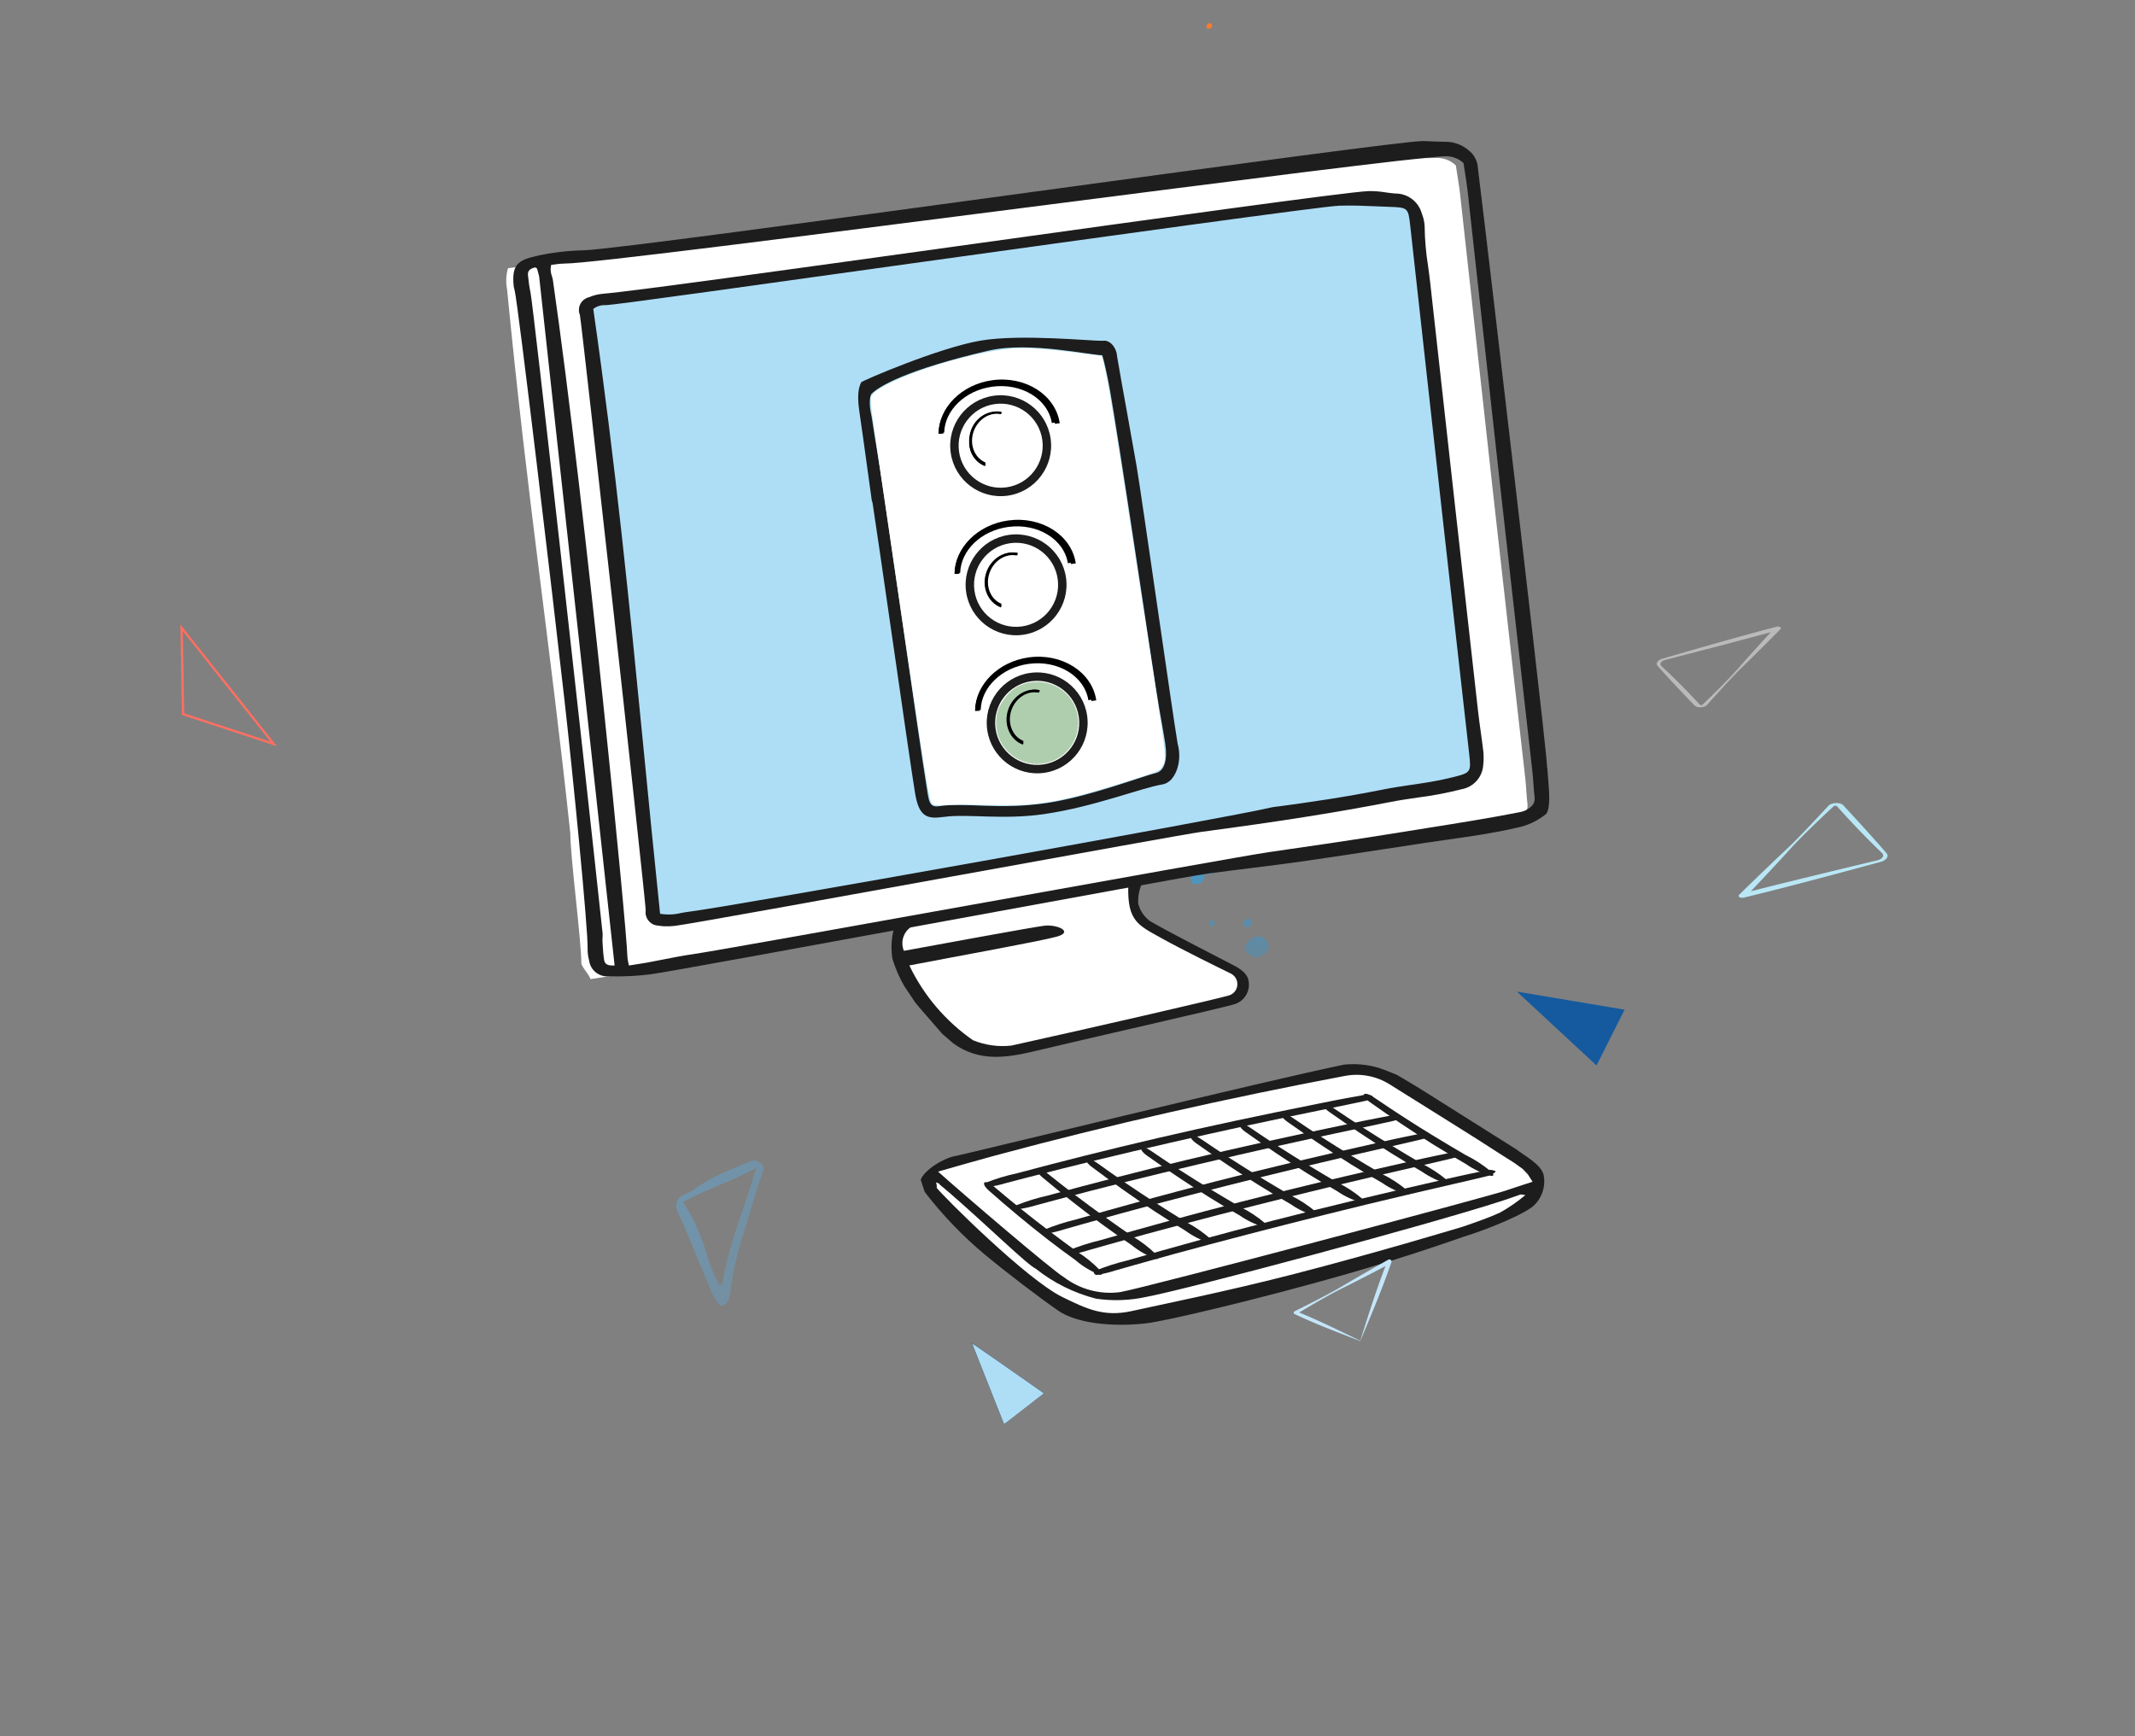 <?xml version="1.0" encoding="UTF-8" standalone="no"?>
<svg
   width="340.518"
   height="276.976"
   viewBox="0 0 340.518 276.976"
   version="1.1"
   id="svg2"
   sodipodi:docname="Stage-Agilisierung-Testsysteme-Dreiecke.svg"
   inkscape:version="1.3.2 (091e20e, 2023-11-25, custom)"
   xml:space="preserve"
   xmlns:inkscape="http://www.inkscape.org/namespaces/inkscape"
   xmlns:sodipodi="http://sodipodi.sourceforge.net/DTD/sodipodi-0.dtd"
   xmlns:xlink="http://www.w3.org/1999/xlink"
   xmlns="http://www.w3.org/2000/svg"
   xmlns:svg="http://www.w3.org/2000/svg"
   xmlns:rdf="http://www.w3.org/1999/02/22-rdf-syntax-ns#"
   xmlns:cc="http://creativecommons.org/ns#"
   xmlns:dc="http://purl.org/dc/elements/1.1/"><rect x="0" y="0" width="340.518" height="276.976" fill="#808080" stroke="none"/><sodipodi:namedview
     id="namedview2"
     pagecolor="#ffffff"
     bordercolor="#666666"
     borderopacity="1.0"
     inkscape:showpageshadow="2"
     inkscape:pageopacity="0.0"
     inkscape:pagecheckerboard="0"
     inkscape:deskcolor="#d1d1d1"
     inkscape:zoom="2.5520948"
     inkscape:cx="230.39896"
     inkscape:cy="122.05659"
     inkscape:window-width="2560"
     inkscape:window-height="1334"
     inkscape:window-x="-11"
     inkscape:window-y="-11"
     inkscape:window-maximized="1"
     inkscape:current-layer="svg2"
     inkscape:document-rotation="0"
     showgrid="false" /><defs
     id="defs2"><linearGradient
       id="linear-gradient"
       x1="-0.094"
       y1="0.201"
       x2="0.677"
       y2="0.767"
       gradientUnits="objectBoundingBox"><stop
         offset="0"
         stop-color="#38b6ff"
         id="stop1" /><stop
         offset="1"
         stop-color="#009df8"
         stop-opacity="0"
         id="stop2" /></linearGradient><linearGradient
       inkscape:collect="always"
       xlink:href="#linear-gradient"
       id="linearGradient2"
       gradientUnits="userSpaceOnUse"
       x1="-4.673"
       y1="9.992"
       x2="33.654"
       y2="38.128"
       gradientTransform="matrix(0.365,0.782,-1.051,0.49,196.818,116.367)" /><clipPath
       clipPathUnits="userSpaceOnUse"
       id="clipPath73-1"><g
         id="g76-2"><g
           id="g75-3"><g
             id="g74-8"><rect
               x="116.206"
               y="172.52"
               width="34.396"
               height="34.396"
               id="rect73-0"
               fill="#ffffff"
               style="stroke-width:0.265" /></g></g></g></clipPath><clipPath
       clipPathUnits="userSpaceOnUse"
       id="clipPath73-9-6"><g
         id="g76-7-9"><g
           id="g75-2-4"><g
             id="g74-9-7"><rect
               x="116.206"
               y="172.52"
               width="34.396"
               height="34.396"
               id="rect73-3-1"
               fill="#ffffff"
               style="stroke-width:0.265" /></g></g></g></clipPath><clipPath
       clipPathUnits="userSpaceOnUse"
       id="clipPath19"><g
         id="g22"><g
           id="g21"><g
             id="g20"><rect
               x="116.206"
               y="172.52"
               width="34.396"
               height="34.396"
               id="rect19"
               fill="#ffffff"
               style="stroke-width:0.265" /></g></g></g></clipPath><clipPath
       clipPathUnits="userSpaceOnUse"
       id="clipPath19-0"><g
         id="g22-9"><g
           id="g21-1"><g
             id="g20-8"><rect
               x="116.206"
               y="172.52"
               width="34.396"
               height="34.396"
               id="rect19-6"
               fill="#ffffff"
               style="stroke-width:0.265" /></g></g></g></clipPath><clipPath
       clipPathUnits="userSpaceOnUse"
       id="clipPath73"><g
         id="g76"><g
           id="g75"><g
             id="g74"><rect
               x="116.206"
               y="172.52"
               width="34.396"
               height="34.396"
               id="rect73"
               fill="#ffffff"
               style="stroke-width:0.265" /></g></g></g></clipPath><clipPath
       clipPathUnits="userSpaceOnUse"
       id="clipPath73-9"><g
         id="g76-7"><g
           id="g75-2"><g
             id="g74-9"><rect
               x="116.206"
               y="172.52"
               width="34.396"
               height="34.396"
               id="rect73-3"
               fill="#ffffff"
               style="stroke-width:0.265" /></g></g></g></clipPath><clipPath
       clipPathUnits="userSpaceOnUse"
       id="clipPath73-1-8"><g
         id="g76-2-2"><g
           id="g75-3-0"><g
             id="g74-8-6"><rect
               x="116.206"
               y="172.52"
               width="34.396"
               height="34.396"
               id="rect73-0-5"
               fill="#ffffff"
               style="stroke-width:0.265" /></g></g></g></clipPath><clipPath
       clipPathUnits="userSpaceOnUse"
       id="clipPath73-9-6-9"><g
         id="g76-7-9-2"><g
           id="g75-2-4-9"><g
             id="g74-9-7-8"><rect
               x="116.206"
               y="172.52"
               width="34.396"
               height="34.396"
               id="rect73-3-1-1"
               fill="#ffffff"
               style="stroke-width:0.265" /></g></g></g></clipPath><clipPath
       clipPathUnits="userSpaceOnUse"
       id="clipPath73-1-0"><g
         id="g76-2-26"><g
           id="g75-3-2"><g
             id="g74-8-7"><rect
               x="116.206"
               y="172.52"
               width="34.396"
               height="34.396"
               id="rect73-0-8"
               fill="#ffffff"
               style="stroke-width:0.265" /></g></g></g></clipPath><clipPath
       clipPathUnits="userSpaceOnUse"
       id="clipPath73-9-6-5"><g
         id="g76-7-9-9"><g
           id="g75-2-4-8"><g
             id="g74-9-7-2"><rect
               x="116.206"
               y="172.52"
               width="34.396"
               height="34.396"
               id="rect73-3-1-9"
               fill="#ffffff"
               style="stroke-width:0.265" /></g></g></g></clipPath><linearGradient
       id="linear-gradient-1"
       x1="15.526"
       x2="15.526"
       y2="20.856"
       gradientUnits="userSpaceOnUse"
       gradientTransform="matrix(0.34,-0.697,1.159,0.565,102.765,202.313)"
       y1="2.891"><stop
         offset="0"
         stop-color="#55b8fa"
         stop-opacity="0.588"
         id="stop1-0" /><stop
         offset="1"
         stop-color="#52baff"
         stop-opacity="0.271"
         id="stop2-9" /></linearGradient><clipPath
       id="clip-path"><rect
         id="Rechteck_1635"
         data-name="Rechteck 1635"
         width="330"
         height="342"
         transform="translate(1591,5960)"
         fill="#ffffff"
         stroke="#707070"
         stroke-width="1"
         x="0"
         y="0" /></clipPath></defs><path
     id="Pfad_210351"
     data-name="Pfad 210351"
     d="m 193.316,4.209 c -0.028,0.273 -0.266,0.322 -0.511,0.357 -0.273,0.042 -0.392,-0.126 -0.373,-0.371 a 0.506,0.506 0 0 1 0.546,-0.483 c 0.2,0.014 0.343,0.21 0.336,0.5"
     fill="#ff7b2c" /><path
     id="Clip-2"
     d="m 149.365,150.944 -0.025,-0.054 v 0 a 1.454,1.454 0 0 1 -0.035,-0.664 v 0 c 0.021,-0.191 0.156,-0.271 0.366,-0.226 v 0 c 0.302,0.065 0.443,0.219 0.531,0.722 v 0 a 0.4,0.4 0 0 1 -0.264,0.48 v 0 a 0.419,0.419 0 0 1 -0.572,-0.253 v 0 z m 3.914,-6.593 c 0.013,-0.196 0.143,-0.491 0.287,-0.534 v 0 a 0.4,0.4 0 0 1 0.563,0.42 v 0 l 0.107,0.061 v 0 c -0.118,0.165 -0.2,0.399 -0.36,0.486 v 0 c -0.169,0.092 -0.469,-0.084 -0.565,-0.288 v 0 a 0.285,0.285 0 0 1 -0.03,-0.14 z m 0.71,-1.821 c 0.03,-0.356 0.09,-0.709 0.143,-1.06 v 0 a 0.641,0.641 0 0 1 0.55,-0.522 v 0 c 0.818,-0.107 1.364,0.291 1.374,0.904 v 0 a 1.488,1.488 0 0 1 -0.741,1.277 v 0 c -0.526,0.375 -0.901,0.3 -1.223,-0.24 v 0 a 0.824,0.824 0 0 1 -0.036,-0.077 v 0 a 0.578,0.578 0 0 1 -0.062,-0.28 z m 4.19,4.837 q 0.219,-0.04 0.435,-0.08 v 0 l 0.009,0.492 v 0 c -0.1,0.022 -0.195,0.041 -0.291,0.062 v 0 l -0.151,-0.473 z m 2.264,-1.938 0.469,-0.158 v 0 l 0.086,0.077 v 0 l -0.202,0.393 v 0 l -0.378,-0.186 v 0 l 0.026,-0.122 z m 1.042,1.626 a 0.679,0.679 0 0 1 0.467,-0.702 v 0 q 0.013,-0.129 0.038,-0.263 v 0 a 1.921,1.921 0 0 1 1.921,-1.13 v 0 a 1.594,1.594 0 0 1 1.504,1.988 v 0 a 2.349,2.349 0 0 1 -2.254,1.243 v 0 a 1.3,1.3 0 0 1 -0.955,-0.611 v 0 c -0.015,0.007 -0.034,0.008 -0.051,0.012 v 0 a 0.587,0.587 0 0 1 -0.617,-0.359 v 0 a 0.654,0.654 0 0 1 -0.054,-0.178 z m -1.335,-13.069 a 0.523,0.523 0 0 1 0.245,-0.635 v 0 l 0.324,-0.03 v 0 l 0.303,0.452 v 0 a 0.541,0.541 0 0 1 -0.021,0.665 v 0 c -0.142,0.206 -0.399,0.177 -0.601,0.04 v 0 a 0.5,0.5 0 0 1 -0.145,-0.2 v 0 a 1.538,1.538 0 0 1 -0.099,-0.295 z m 9.235,6.26 a 2.082,2.082 0 0 1 0.291,-0.971 v 0 a 0.477,0.477 0 0 1 0.699,-0.191 v 0 c 0.444,0.205 0.588,0.48 0.467,1.239 v 0 a 0.694,0.694 0 0 1 -0.669,0.594 v 0 a 0.626,0.626 0 0 1 -0.707,-0.332 v 0 a 0.921,0.921 0 0 1 -0.077,-0.339 z m 7.418,7.45 a 0.707,0.707 0 0 1 0.774,-0.565 v 0 a 0.684,0.684 0 0 1 0.605,0.7 v 0 a 0.775,0.775 0 0 1 -0.826,0.596 v 0 a 0.694,0.694 0 0 1 -0.507,-0.357 v 0 a 0.685,0.685 0 0 1 -0.05,-0.372 z m 7.191,12.166 a 0.847,0.847 0 0 1 0.849,-0.603 v 0 a 1.464,1.464 0 0 1 0.464,0.393 v 0 a 1,1 0 0 1 -0.934,0.731 v 0 a 0.367,0.367 0 0 1 -0.342,-0.197 v 0 a 0.626,0.626 0 0 1 -0.04,-0.321 z m 4.665,5.257 a 1.259,1.259 0 0 1 1.345,-1.226 v 0 a 2.351,2.351 0 0 1 1.021,0.57 v 0 a 1.248,1.248 0 0 1 0.221,1.399 v 0 a 0.688,0.688 0 0 1 -0.404,0.609 v 0 l -0.032,0.015 a 2.21,2.21 0 0 1 -1.043,0.108 v 0 a 1.61,1.61 0 0 1 -0.981,-0.936 v 0 a 1.142,1.142 0 0 1 -0.127,-0.537 z m 0.844,-4.718 a 1.331,1.331 0 0 1 1.112,-0.864 v 0 a 1.232,1.232 0 0 1 1.179,1.309 v 0 a 1.247,1.247 0 0 1 -1.268,1.022 v 0 A 1.1,1.1 0 0 1 189.62,161.269 v 0 a 1.754,1.754 0 0 1 -0.119,-0.867 z m -10.676,-28.032 a 1.032,1.032 0 0 1 0.639,-0.603 v 0 c 0.379,-0.009 0.784,0.194 0.603,0.757 v 0 l 0.122,0.113 v 0 a 2.31,2.31 0 0 1 -0.72,0.511 v 0 a 0.648,0.648 0 0 1 -0.612,-0.415 v 0 a 0.459,0.459 0 0 1 -0.032,-0.364 z m 5.007,6.513 0.514,0.167 v 0 l -0.044,0.721 v 0 l -0.344,-0.102 v 0 l -0.124,-0.787 z m -3.823,-8.515 a 0.92,0.92 0 0 1 0.022,-0.547 v 0 c 0.211,-0.494 0.457,-0.973 0.698,-1.454 v 0 a 1.029,1.029 0 0 1 1.026,-0.529 v 0 c 1.225,0.158 1.826,0.929 1.555,1.802 v 0 a 2.385,2.385 0 0 1 -1.656,1.53 v 0 c -0.773,0.277 -1.254,0.151 -1.515,-0.41 l 0.002,0.004 a 2.069,2.069 0 0 1 -0.132,-0.393 z m 15.651,24.117 0.132,-0.133 v 0 a 2.99,2.99 0 0 1 0.828,0.118 v 0 c 0.069,0.029 0.045,0.454 -0.069,0.607 v 0 c -0.091,0.123 -0.503,0.209 -0.559,0.141 v 0 a 0.969,0.969 0 0 1 -0.133,-0.217 v 0 c -0.076,-0.164 -0.126,-0.348 -0.195,-0.517 z m -2.799,-7.256 c 0.036,-0.176 0.229,-0.313 0.437,-0.575 v 0 c 0.227,0.298 0.489,0.505 0.46,0.636 v 0 a 0.708,0.708 0 0 1 -0.463,0.461 v 0 a 0.348,0.348 0 0 1 -0.404,-0.194 v 0 a 0.526,0.526 0 0 1 -0.03,-0.327 z m -2.95,-7.243 a 1.315,1.315 0 0 1 1.301,-0.912 v 0 a 0.845,0.845 0 0 1 0.889,1.03 v 0 a 1.362,1.362 0 0 1 -1.456,0.929 v 0 a 0.756,0.756 0 0 1 -0.67,-0.46 v 0 a 0.938,0.938 0 0 1 -0.065,-0.589 z m -0.72,-2.812 0.539,-0.003 v 0 l 0.074,0.12 v 0 l -0.319,0.378 v 0 l -0.35,-0.36 v 0 l 0.059,-0.138 z m 2.892,1.501 a 1.332,1.332 0 0 1 1.044,-0.893 v 0 a 0.971,0.971 0 0 1 0.613,0.94 v 0 a 0.865,0.865 0 0 1 -1.011,0.745 v 0 a 0.75,0.75 0 0 1 -0.589,-0.428 v 0 a 0.646,0.646 0 0 1 -0.059,-0.363 z m 6.483,12.357 a 2.408,2.408 0 0 1 2.542,-1.647 v 0 a 1.886,1.886 0 0 1 1.227,2.001 v 0 a 2.649,2.649 0 0 1 -2.109,1.334 v 0 a 2.233,2.233 0 0 1 -1.573,-1.163 v 0 a 0.879,0.879 0 0 1 -0.091,-0.526 z m -0.282,-3.87 a 1.369,1.369 0 0 1 0.721,-0.633 v 0 c 0.27,-0.098 0.64,0.389 0.6,0.685 v 0 c -0.07,0.504 -0.295,0.708 -0.742,0.677 v 0 a 0.715,0.715 0 0 1 -0.569,-0.382 v 0 a 0.4,0.4 0 0 1 -0.009,-0.342 z m 2.465,-18.239 a 1.052,1.052 0 0 1 0.903,-0.873 v 0 l 0.641,0.056 v 0 l 0.265,0.768 v 0 c 0.161,0.462 -0.156,0.769 -0.503,0.989 v 0 a 0.965,0.965 0 0 1 -1.178,-0.126 v 0 a 0.358,0.358 0 0 1 -0.082,-0.11 v 0 a 1.335,1.335 0 0 1 -0.046,-0.7 z"
     fill="url(#linear-gradient)"
     style="fill:url(#linearGradient2)" /><path
     id="Pfad_337286"
     data-name="Pfad 337286"
     d="M 223.436,87.614"
     fill="#232322" /><g
     id="g3"
     transform="matrix(2.828,0,0,2.828,-30.666,-510.222)"><path
       d="m 61.639,235.405 c 0.065,0.119 0.142,0.252 0.226,0.439 l 0.298,0.445 0.311,0.466 0.13,0.152 0.154,0.185 1.307,1.504 0.589,0.506 c 0.554,0.403 1.216,0.63 1.901,0.65 0.782,0.048 1.566,-0.012 2.331,-0.179 1.647,-0.39 3.842,-1.027 5.93,-1.508 2.795,-0.645 4.776,-0.869 5.158,-0.997 0.274,-0.092 0.876,-0.461 0.845,-0.572 -0.019,-0.051 0.361,-0.593 -0.078,-0.818 -0.051,-0.026 -0.472,-0.384 -0.505,-0.402 -0.413,-0.216 -0.331,-0.151 -0.766,-0.376 -1.203,-0.621 -2.448,-1.263 -3.65,-1.95 -0.612,-0.402 -1.025,-1.044 -1.136,-1.768 0.002,-0.334 0.042,-0.666 0.12,-0.991 l -3.755,0.691 c -3.245,0.599 -5.972,1.036 -9.305,1.632 -0.164,0.465 -0.552,1.206 -0.4,1.698 0.203,0.659 0.174,0.966 0.302,1.193"
       id="Pfad_109317"
       fill="#ffffff"
       style="stroke-width:0.65" /><path
       d="m 75.794,229.475 c -4.93,0.901 -9.334,1.729 -14.268,2.609 -0.364,0.75 -0.487,1.594 -0.352,2.416 0.166,0.537 0.391,1.055 0.672,1.542 l 0.618,0.925 0.285,0.341 1.249,1.438 0.608,0.52 c 1.421,1.04 2.958,0.827 4.527,0.455 3.793,-0.905 10.745,-2.463 11.388,-2.679 0.57,-0.21 0.882,-0.823 0.715,-1.407 -0.149,-0.478 -0.79,-0.747 -0.971,-0.848 -1.52,-0.795 -3.055,-1.56 -4.549,-2.405 -0.333,-0.239 -0.573,-0.588 -0.677,-0.985 -0.045,-0.722 0.232,-1.426 0.755,-1.924 m 0.549,3.858 c 1.174,0.656 3.296,1.697 3.893,1.987 0.336,0.15 0.486,0.544 0.336,0.879 -0.08,0.179 -0.235,0.314 -0.424,0.368 -0.561,0.177 -7.904,1.866 -12.266,2.828 -0.737,0.083 -1.483,-0.022 -2.168,-0.305 -1.54,-1.071 -2.776,-2.524 -3.586,-4.216 2.743,-0.529 7.279,-1.345 8.298,-1.619 1.019,-0.274 0.027,-0.715 -0.704,-0.619 -0.731,0.096 -5.601,0.991 -7.9,1.414 -0.237,-0.562 0.027,-1.21 0.59,-1.447 0.104,-0.044 0.213,-0.071 0.325,-0.082 2.576,-0.472 5.988,-1.068 8.568,-1.518 0.99,-0.173 2.102,-0.421 3.171,-0.608 -0.058,1.994 0.574,2.216 1.87,2.939"
       id="Pfad_109318"
       fill="#1d1d1d"
       style="stroke-width:0.65" /><path
       d="m 92.951,189.752 c 0.075,0.511 0.18,1.091 0.245,1.675 0.615,5.546 1.227,11.092 1.836,16.637 0.607,5.428 1.219,10.855 1.837,16.281 0.053,0.469 0.06,0.943 0.121,1.411 0.055,0.429 -0.209,0.661 -0.569,0.845 -0.118,0.052 -0.243,0.088 -0.371,0.107 -2.167,0.427 -4.429,0.762 -6.609,1.117 -2.535,0.411 -5.072,0.786 -7.613,1.148 -1.994,0.285 -30.675,5.508 -32.67,5.79 -0.868,0.122 -3.041,0.549 -3.903,0.705 -0.349,0.065 -0.701,0.112 -1.115,0.177 -0.041,-0.233 -0.507,-0.703 -0.509,-0.894 -0.014,-1.417 -0.614,-5.903 -0.623,-7.32 -1.158,-10.903 -2.37,-18.399 -3.567,-30.693 -0.077,-0.396 -0.06,-0.806 0.052,-1.194 0.28,-0.043 0.562,-0.07 0.845,-0.082 2.476,0.024 33.216,-4.793 35.679,-5.001 2.527,-0.213 5.012,-0.823 7.543,-0.981 2.726,-0.17 5.531,-0.098 8.265,-0.151 0.418,-0.021 0.826,0.131 1.127,0.421"
       id="Pfad_109319"
       fill="#ffffff"
       fill-rule="evenodd"
       style="stroke-width:0.65" /><path
       d="m 98.155,224.348 c -0.019,-0.224 -0.036,-0.434 -0.042,-0.601 h -0.015 c 0.004,-0.297 -0.189,-2.171 -1.676,-14.975 -0.845,-7.265 -1.875,-16.038 -2.214,-18.753 l -0.008,-0.065 c -0.007,-0.422 -0.207,-0.816 -0.543,-1.071 -0.371,-0.311 -0.843,-0.478 -1.327,-0.469 -0.109,-0.005 -0.218,-0.006 -0.329,-0.007 -0.123,0 -0.247,-0.006 -0.37,-0.012 l -0.146,-0.007 -0.147,-0.007 c -0.069,-0.003 -0.138,-0.006 -0.207,-0.008 -0.809,-0.024 -11.323,1.408 -22.453,2.925 -11.557,1.572 -23.507,3.199 -24.928,3.238 -0.909,0.019 -1.815,0.13 -2.702,0.331 -1.024,0.239 -1.345,0.514 -1.235,1.671 0.01,0.074 0.025,0.147 0.046,0.218 l 0.012,0.048 c 0.2,0.829 2.133,17.113 2.814,23.157 0.45,3.993 1.329,12.843 1.3,13.986 -0.004,0.212 0.023,0.424 0.081,0.628 0.062,0.556 0.557,0.96 1.114,0.91 h 0.096 c 0.745,0.019 1.491,-0.017 2.231,-0.109 0.851,-0.11 8.85,-1.577 16.586,-2.996 7.214,-1.324 14.034,-2.574 14.818,-2.681 0.809,-0.111 1.634,-0.213 2.432,-0.312 0.937,-0.116 1.905,-0.236 2.855,-0.371 1.578,-0.225 3.179,-0.47 4.727,-0.707 0.82,-0.125 1.639,-0.25 2.459,-0.374 0.375,-0.057 0.76,-0.111 1.149,-0.166 1.269,-0.18 2.58,-0.366 3.783,-0.65 0.629,-0.112 1.22,-0.382 1.716,-0.784 0.26,-0.303 0.189,-1.2 0.124,-1.992 M 41.035,195.423 Z m 51.432,-6.188 c 0.341,0.012 0.666,0.147 0.915,0.38 0.022,0.151 0.047,0.307 0.073,0.469 0.06,0.378 0.122,0.769 0.166,1.167 0.275,2.477 0.548,4.955 0.82,7.432 0.334,3.033 0.669,6.067 1.005,9.102 0.357,3.197 0.717,6.395 1.081,9.591 0.248,2.196 0.496,4.392 0.744,6.589 0.024,0.214 0.04,0.435 0.054,0.65 0.017,0.248 0.034,0.504 0.065,0.755 0.042,0.331 -0.11,0.552 -0.526,0.764 -0.107,0.047 -0.221,0.08 -0.337,0.098 -1.666,0.328 -3.391,0.603 -5.061,0.868 -0.508,0.081 -1.015,0.162 -1.517,0.243 -2.752,0.447 -5.488,0.845 -7.564,1.141 -0.983,0.14 -8.627,1.512 -16.021,2.839 -7.594,1.365 -15.447,2.773 -16.446,2.914 -0.566,0.08 -1.135,0.195 -1.686,0.302 -0.295,0.059 -0.59,0.117 -0.886,0.171 -0.232,0.042 -0.465,0.078 -0.715,0.116 -0.103,0.016 -0.209,0.031 -0.318,0.049 -0.01,-0.051 -0.021,-0.101 -0.031,-0.149 -0.032,-0.124 -0.051,-0.251 -0.057,-0.38 -0.013,-1.345 -2.325,-25.07 -4.204,-38.163 -0.014,-0.065 -0.031,-0.125 -0.049,-0.186 -0.08,-0.203 -0.096,-0.426 -0.045,-0.639 0.07,-0.008 0.141,-0.018 0.213,-0.027 0.189,-0.03 0.379,-0.047 0.57,-0.049 1.277,0.012 13.806,-1.595 25.923,-3.149 11.514,-1.479 22.391,-2.874 23.699,-2.899 0.046,0 0.091,0 0.135,0 m -51.218,6.766 c 0.706,6.505 1.405,12.837 2.077,18.961 0.749,6.808 1.456,13.24 2.18,19.914 -0.058,0.003 -0.115,0.003 -0.173,0 -0.26,-0.012 -0.386,-0.107 -0.419,-0.315 -0.045,-0.283 -0.065,-0.576 -0.081,-0.86 l -0.01,-0.172 c -0.004,-0.083 -0.003,-0.167 0.003,-0.25 0.003,-0.062 0.006,-0.124 0.006,-0.186 -1.161,-10.842 -3.907,-35.362 -4.063,-36.136 -0.069,-0.339 -0.119,-0.681 -0.151,-1.025 -0.019,-0.229 0.105,-0.363 0.406,-0.431 l 0.039,0.018 c 0.015,0.006 0.029,0.014 0.042,0.022 0.013,0.01 0.023,0.022 0.03,0.037 0.04,0.14 0.08,0.281 0.112,0.422 m -0.094,-0.515 v 0"
       id="Pfad_109321"
       fill="#1d1d1d"
       style="stroke-width:0.65" /><g
       id="g2"
       transform="translate(-66.751,52.968)"><path
         d="m 114.405,179.296 c -1.693,-12.171 -2.316,-22.371 -3.838,-34.736 0.252,-0.203 0.573,-0.301 0.895,-0.273 1.92,-0.156 40.164,-5.631 41.9,-5.691 1.009,-0.034 1.88,0.032 2.888,0.065 1.067,0.035 1.15,0.086 1.26,1.082 0.602,5.413 1.203,10.826 1.801,16.241 0.52,4.673 1.045,9.345 1.575,14.017 0.138,1.235 0.125,1.211 -1.154,1.526 -1.313,0.325 -2.556,0.409 -3.884,0.677 -1.95,0.393 -3.912,0.686 -5.883,0.952 -0.157,0.021 -0.317,0.03 -0.469,0.065 -2.457,0.589 -30.898,5.672 -33.405,5.979 -0.551,0.145 -1.126,0.177 -1.69,0.096"
         id="Pfad_109320"
         fill="#aedef6"
         fill-rule="evenodd"
         style="stroke-width:0.65" /><path
         d="m 161.251,169.833 c -0.043,-0.369 -0.094,-0.737 -0.145,-1.105 -0.053,-0.38 -0.108,-0.771 -0.151,-1.157 -0.886,-7.898 -1.804,-16.064 -2.699,-24.17 -0.034,-0.313 -0.077,-0.625 -0.12,-0.938 -0.12,-0.745 -0.185,-1.498 -0.195,-2.253 -0.009,-0.217 -0.053,-0.432 -0.13,-0.636 -0.016,-0.043 -0.029,-0.087 -0.043,-0.13 -0.202,-0.649 -0.807,-1.088 -1.487,-1.079 -0.188,-0.014 -0.372,-0.04 -0.549,-0.065 -0.322,-0.054 -0.648,-0.078 -0.975,-0.071 -1.247,0.057 -11.981,1.549 -22.362,2.993 -9.827,1.365 -19.107,2.657 -20.774,2.795 -0.284,0.023 -0.563,0.092 -0.826,0.203 -0.392,0.1 -0.629,0.498 -0.53,0.89 0.009,0.035 0.02,0.07 0.034,0.103 0.055,0.228 1.056,9.206 1.719,15.149 l 0.187,1.663 c 0.65,5.828 1.809,16.515 1.807,16.767 -0.066,0.407 0.211,0.79 0.618,0.856 0.03,0.005 0.06,0.008 0.091,0.009 0.114,0.021 0.228,0.034 0.344,0.039 0.2,0.008 0.401,-3.2e-4 0.601,-0.025 0.742,-0.088 8.623,-1.516 16.244,-2.897 6.584,-1.194 12.803,-2.321 13.45,-2.405 4.325,-0.574 7.621,-1.094 10.686,-1.69 0.506,-0.098 1.018,-0.173 1.512,-0.245 0.832,-0.105 1.657,-0.262 2.47,-0.469 0.67,-0.12 1.172,-0.681 1.218,-1.36 0.028,-0.258 0.03,-0.518 0.006,-0.776 m -1.813,1.481 -0.07,0.017 c -0.736,0.181 -1.467,0.289 -2.173,0.39 -0.535,0.079 -1.088,0.161 -1.649,0.274 -2.05,0.413 -4.076,0.705 -5.788,0.936 l -0.136,0.016 c -0.113,0.01 -0.225,0.027 -0.335,0.051 -2.366,0.567 -30.334,5.574 -32.885,5.887 -0.13,0.016 -0.26,0.04 -0.396,0.065 -0.388,0.096 -0.791,0.11 -1.185,0.044 -0.343,-3.299 -0.65,-6.405 -0.942,-9.411 -0.792,-8.088 -1.54,-15.728 -2.826,-24.704 0.197,-0.151 0.442,-0.227 0.69,-0.213 l 0.114,-0.008 c 0.832,-0.065 8.373,-1.119 17.105,-2.34 10.874,-1.509 23.199,-3.227 24.154,-3.261 0.715,-0.025 1.365,0.003 2.044,0.033 0.26,0.011 0.52,0.023 0.794,0.031 1.026,0.033 1.061,0.062 1.166,0.996 0.272,2.451 0.544,4.903 0.816,7.356 0.318,2.88 0.637,5.759 0.958,8.638 0.328,2.94 0.657,5.88 0.99,8.821 l 0.562,4.982 c 0.125,1.122 0.125,1.122 -1.008,1.401"
         id="Pfad_109322"
         fill="#1d1d1d"
         style="stroke-width:0.65" /></g><g
       id="Gruppe_28954"
       transform="matrix(0.65,0,0,0.65,-696.352,-12420.271)"><path
         d="m 40.617,1.244 c 1.667,0.954 11.291,6.981 11.527,7.14 0.612,0.416 1.374,0.934 1.513,1.432 0.163,0.769 -0.075,1.568 -0.631,2.123 -1.852,1.153 -3.86,2.033 -5.963,2.614 -1.055,0.381 -4.252,1.543 -4.829,1.779 l -10.2,2.8 -9.5,2.632 -2.143,0.455 c -0.312,0.049 -0.572,0.092 -0.836,0.136 -0.541,0.09 -0.913,-0.151 -2,0 -0.67,0.065 -1.345,0.006 -1.994,-0.172 -0.546,-0.076 -1.082,-0.21 -1.6,-0.4 C 11.123,20.22 8.453,18.369 5.992,16.262 1.5,12.53 1.378,11.494 0.838,10.866 L 0.569,10.049 C 0.569,10.033 0.711,9.154 2.303,8.704 6.081,7.636 13.712,5.833 20.873,4.071 26.208,2.759 31.821,1.647 34.953,0.9 36.816,0.297 38.839,0.418 40.617,1.239"
         id="Pfad_109409"
         fill="#ffffff"
         transform="translate(1167.88,19478)" /><path
         d="M 0,10.053 0.344,11.1 c 1.539,2.007 3.296,3.837 5.239,5.456 1.968,1.634 4.743,3.741 6.344,4.849 1.574,1.09 4.61,1.432 7.542,1.114 C 21.436,22.3 29.863,20.26 36.8,18.278 42.433,16.67 47,15.027 47,15.027 c 2.264,-0.683 5.635,-2.1 6.28,-2.82 0.677,-0.688 0.963,-1.671 0.758,-2.614 C 53.782,8.677 52.383,7.966 51.681,7.412 51.516,7.298 44.181,2.694 43.809,2.451 43.268,2.101 41.45,1.01 41.263,0.921 40.748,0.722 40.235,0.5 39.7,0.327 38.739,0.048 37.732,-0.044 36.736,0.058 30.288,1.378 3.586,7.891 3.153,7.958 2.075,8.1 0.307,9.183 0,10.053 m 1.323,0.223 0.275,0.106 c 0.029,0.061 0.12,0.163 0.136,0.155 0.257,0.216 0.518,0.429 0.771,0.649 3.1,2.682 6.788,6.289 7.467,6.574 1.544,1.231 3.331,2.12 5.244,2.609 1.45,0.212 2.927,0.16 4.358,-0.155 3.514,-0.657 24.095,-6.134 30.973,-8.367 0.51,-0.166 1.011,-0.351 1.517,-0.526 l 0.4,0.057 c -0.684,0.575 -1.421,1.084 -2.2,1.52 -1.006,0.462 -2.083,0.825 -3.153,1.2 0,0 -7.435,2.261 -14.883,4.175 -5.87,1.509 -11.774,2.687 -13.866,3.159 C 15.93,21.98 14.445,21.284 12.283,20.222 9.161,18.685 1.929,11.463 1.375,10.735 1.421,10.71 1.386,10.404 1.323,10.276 M 1.5,9.343 c 1.764,-0.5 3.332,-0.958 4.914,-1.384 10,-2.7 20.137,-4.979 30.385,-6.92 1.363,-0.259 2.773,0.014 3.94,0.763 3.6,2.254 7.125,4.453 7.649,4.792 l 0.571,0.369 1.245,0.8 1.284,0.813 0.735,0.526 c 0.151,0.158 0.3,0.316 0.454,0.475 0.116,0.181 0.232,0.363 0.411,0.645 l -2.2,0.72 -0.019,0.013 c -1.1,0.424 -31.271,8.442 -33.567,8.845 -1.732,0.228 -3.483,-0.237 -4.874,-1.293 -1.019,-0.6 -8.65,-7.133 -10.926,-9.167"
         id="Pfad_109410"
         fill="#1d1d1d"
         transform="translate(1167.88,19478)" /><path
         d="m 39.2,2.868 c -0.167,0.175 -0.384,0.293 -0.622,0.336 l -1.042,0.222 c -0.624,0.134 -1.248,0.259 -1.867,0.384 -1.251,0.252 -2.484,0.506 -3.7,0.761 -2.4,0.501 -4.74,1.007 -7.02,1.519 -4.436,0.994 -8.67,1.983 -12.7,3 C 11.15,9.363 10.069,9.639 9.006,9.916 8.478,10.049 7.953,10.187 7.432,10.328 6.903,10.489 6.362,10.609 5.815,10.687 5.633,10.707 5.424,10.405 5.623,10.313 6.513,9.96 7.432,9.682 8.369,9.483 9.314,9.228 10.27,8.975 11.238,8.726 13.204,8.216 15.218,7.711 17.28,7.211 21.56,6.173 26.061,5.169 30.783,4.2 c 1.375,-0.284 2.77,-0.567 4.184,-0.848 0.7,-0.139 1.411,-0.284 2.127,-0.412 l 1.052,-0.187 c 0.186,-0.048 0.375,-0.081 0.566,-0.1 0.158,0.015 0.312,0.054 0.458,0.117 0.043,0.014 0.069,0.068 0.034,0.1"
         id="Pfad_109411"
         fill="#1d1d1d"
         transform="translate(1167.88,19478)" /><path
         d="m 49.86,9.369 c -0.176,0.177 -0.401,0.298 -0.645,0.349 l -1.078,0.258 c -0.647,0.155 -1.292,0.3 -1.933,0.449 -1.294,0.296 -2.572,0.593 -3.834,0.89 -2.482,0.585 -4.904,1.172 -7.266,1.76 -4.591,1.145 -8.974,2.286 -13.15,3.423 -1.133,0.311 -2.251,0.623 -3.352,0.935 -0.547,0.154 -1.09,0.308 -1.63,0.463 -0.547,0.177 -1.106,0.316 -1.673,0.414 -0.189,0.027 -0.4,-0.252 -0.2,-0.349 0.923,-0.377 1.873,-0.682 2.843,-0.914 0.978,-0.285 1.968,-0.569 2.971,-0.85 2.036,-0.574 4.121,-1.145 6.255,-1.714 4.429,-1.18 9.087,-2.338 13.975,-3.475 1.423,-0.333 2.867,-0.665 4.33,-0.994 0.729,-0.164 1.461,-0.333 2.2,-0.487 L 48.767,9.3 c 0.192,-0.053 0.388,-0.093 0.585,-0.118 0.162,0.007 0.322,0.038 0.474,0.092 0.044,0.011 0.071,0.062 0.034,0.093"
         id="Pfad_109412"
         fill="#1d1d1d"
         transform="translate(1167.88,19478)" /><path
         d="M 46.794,7.833 C 46.623,8.008 46.404,8.127 46.165,8.177 L 45.11,8.428 c -0.633,0.152 -1.264,0.294 -1.892,0.437 -1.267,0.287 -2.517,0.576 -3.752,0.865 -2.428,0.569 -4.798,1.14 -7.109,1.713 -4.492,1.115 -8.78,2.227 -12.865,3.338 -1.108,0.303 -2.201,0.607 -3.279,0.912 -0.533,0.15 -1.065,0.301 -1.595,0.453 -0.535,0.172 -1.082,0.306 -1.636,0.4 -0.186,0.025 -0.4,-0.254 -0.2,-0.35 0.902,-0.37 1.832,-0.669 2.78,-0.895 0.957,-0.278 1.926,-0.555 2.906,-0.83 1.991,-0.56 4.03,-1.118 6.119,-1.673 4.333,-1.151 8.891,-2.279 13.674,-3.384 1.392,-0.323 2.804,-0.645 4.237,-0.967 0.713,-0.159 1.429,-0.323 2.155,-0.472 l 1.065,-0.219 c 0.188,-0.052 0.38,-0.089 0.573,-0.113 0.159,0.007 0.315,0.039 0.464,0.094 0.044,0.011 0.071,0.062 0.035,0.093"
         id="Pfad_109413"
         fill="#1d1d1d"
         transform="translate(1167.88,19478)" /><path
         d="m 44.127,6.187 c -0.166,0.173 -0.382,0.292 -0.617,0.34 -0.346,0.083 -0.691,0.165 -1.036,0.245 -0.621,0.149 -1.241,0.287 -1.857,0.427 -1.244,0.281 -2.472,0.563 -3.685,0.844 -2.384,0.556 -4.711,1.114 -6.981,1.675 -4.41,1.091 -8.62,2.171 -12.631,3.267 -1.087,0.297 -2.159,0.597 -3.218,0.9 -0.526,0.147 -1.048,0.295 -1.565,0.443 -0.525,0.172 -1.063,0.306 -1.608,0.4 -0.182,0.024 -0.392,-0.256 -0.195,-0.35 0.885,-0.365 1.798,-0.659 2.729,-0.88 0.939,-0.273 1.89,-0.544 2.852,-0.814 1.955,-0.549 3.957,-1.095 6.007,-1.639 4.252,-1.133 8.727,-2.24 13.426,-3.319 1.368,-0.315 2.755,-0.63 4.162,-0.944 0.7,-0.155 1.4,-0.316 2.116,-0.461 L 43.072,6.108 C 43.257,6.059 43.445,6.022 43.635,6 c 0.157,0.01 0.31,0.044 0.457,0.1 0.043,0.012 0.07,0.062 0.035,0.093"
         id="Pfad_109414"
         fill="#1d1d1d"
         transform="translate(1167.88,19478)" /><path
         d="M 41.618,4.613 C 41.45,4.783 41.235,4.898 41,4.943 l -1.033,0.228 c -0.619,0.138 -1.237,0.267 -1.851,0.4 -1.239,0.26 -2.463,0.521 -3.671,0.784 -2.377,0.516 -4.696,1.036 -6.958,1.559 -4.4,1.018 -8.594,2.028 -12.594,3.058 -1.084,0.279 -2.154,0.559 -3.21,0.841 -0.524,0.139 -1.045,0.278 -1.562,0.418 -0.523,0.162 -1.058,0.285 -1.6,0.368 -0.181,0.021 -0.384,-0.262 -0.186,-0.353 0.884,-0.35 1.795,-0.629 2.724,-0.835 0.937,-0.257 1.886,-0.512 2.845,-0.766 1.95,-0.517 3.947,-1.031 5.991,-1.54 4.242,-1.057 8.703,-2.087 13.383,-3.088 1.363,-0.292 2.745,-0.584 4.147,-0.875 0.7,-0.143 1.4,-0.292 2.108,-0.426 l 1.042,-0.195 c 0.184,-0.047 0.371,-0.08 0.56,-0.1 0.155,0.01 0.307,0.044 0.452,0.1 0.043,0.013 0.068,0.064 0.033,0.094"
         id="Pfad_109415"
         fill="#1d1d1d"
         transform="translate(1167.88,19478)" /><path
         d="M 32.207,4.631 C 33.911,5.8 35.652,6.925 37.423,8 c 0.861,0.522 1.724,1.041 2.587,1.541 0.799,0.389 1.546,0.877 2.222,1.453 0.217,0.228 0.224,0.373 -0.018,0.348 -0.789,-0.221 -1.536,-0.572 -2.209,-1.04 C 39.096,9.779 38.187,9.242 37.289,8.681 35.419,7.515 33.596,6.281 31.821,5.024 30.945,4.401 31.266,3.992 32.207,4.635"
         id="Pfad_109416"
         fill="#1d1d1d"
         transform="translate(1167.88,19478)" /><path
         d="m 35.808,3.824 c 1.676,1.138 3.384,2.243 5.118,3.3 0.844,0.512 1.688,1.022 2.532,1.515 0.78,0.388 1.512,0.866 2.182,1.422 0.218,0.219 0.232,0.354 0,0.324 C 44.875,10.152 44.15,9.802 43.492,9.347 42.6,8.828 41.714,8.3 40.834,7.75 39,6.605 37.209,5.4 35.462,4.173 34.6,3.566 34.883,3.196 35.808,3.824"
         id="Pfad_109417"
         fill="#1d1d1d"
         transform="translate(1167.88,19478)" /><path
         d="m 39.35,2.918 c 1.729,1.18 3.494,2.325 5.289,3.411 0.873,0.529 1.747,1.056 2.622,1.563 0.809,0.395 1.566,0.89 2.253,1.473 0.221,0.23 0.23,0.376 -0.015,0.35 C 48.7,9.489 47.945,9.132 47.263,8.658 46.341,8.126 45.42,7.581 44.51,7.013 42.61,5.83 40.764,4.584 38.964,3.307 38.076,2.676 38.396,2.267 39.35,2.918"
         id="Pfad_109418"
         fill="#1d1d1d"
         transform="translate(1167.88,19478)" /><path
         d="m 28.561,5.512 c 1.654,1.133 3.344,2.23 5.065,3.27 0.837,0.506 1.675,1.01 2.514,1.5 0.778,0.373 1.504,0.846 2.16,1.407 0.21,0.223 0.214,0.366 -0.024,0.345 -0.769,-0.208 -1.497,-0.546 -2.152,-1 C 35.24,10.526 34.357,10.005 33.485,9.461 31.666,8.324 29.9,7.128 28.175,5.9 27.326,5.293 27.648,4.886 28.561,5.511"
         id="Pfad_109419"
         fill="#1d1d1d"
         transform="translate(1167.88,19478)" /><path
         d="m 24.311,6.507 c 1.7,1.162 3.437,2.289 5.2,3.358 0.859,0.52 1.72,1.038 2.581,1.537 0.797,0.387 1.542,0.874 2.217,1.449 0.217,0.228 0.224,0.373 -0.018,0.349 -0.786,-0.221 -1.53,-0.571 -2.2,-1.037 C 31.184,11.64 30.277,11.104 29.382,10.545 27.515,9.381 25.695,8.154 23.925,6.9 23.051,6.278 23.373,5.869 24.311,6.511"
         id="Pfad_109420"
         fill="#1d1d1d"
         transform="translate(1167.88,19478)" /><path
         d="m 20.015,7.564 c 1.677,1.148 3.391,2.259 5.134,3.314 0.849,0.513 1.7,1.024 2.549,1.516 0.787,0.381 1.522,0.862 2.187,1.431 0.213,0.225 0.219,0.369 -0.021,0.346 -0.779,-0.214 -1.515,-0.559 -2.178,-1.02 -0.9,-0.515 -1.791,-1.044 -2.675,-1.6 -1.841,-1.149 -3.636,-2.36 -5.382,-3.6 -0.861,-0.614 -0.54,-1.022 0.386,-0.389"
         id="Pfad_109421"
         fill="#1d1d1d"
         transform="translate(1167.88,19478)" /><path
         d="m 15.259,8.558 c 1.688,1.217 3.413,2.4 5.169,3.525 0.855,0.547 1.711,1.092 2.568,1.618 0.794,0.412 1.534,0.923 2.2,1.521 0.213,0.235 0.217,0.381 -0.026,0.35 -0.789,-0.242 -1.533,-0.613 -2.2,-1.1 -0.9,-0.551 -1.8,-1.115 -2.695,-1.7 -1.854,-1.223 -3.66,-2.509 -5.416,-3.825 -0.867,-0.65 -0.533,-1.053 0.4,-0.381"
         id="Pfad_109422"
         fill="#1d1d1d"
         transform="translate(1167.88,19478)" /><path
         d="m 10.987,9.489 c 1.6,1.288 3.246,2.542 4.924,3.74 0.817,0.583 1.635,1.164 2.454,1.726 0.767,0.445 1.473,0.987 2.1,1.613 0.2,0.244 0.191,0.39 -0.049,0.349 -0.77,-0.276 -1.488,-0.682 -2.121,-1.2 C 17.431,15.129 16.569,14.526 15.719,13.902 13.95,12.602 12.233,11.24 10.569,9.85 9.747,9.164 10.105,8.775 10.99,9.486"
         id="Pfad_109423"
         fill="#1d1d1d"
         transform="translate(1167.88,19478)" /><path
         d="m 6.368,10.652 c 1.557,1.323 3.156,2.613 4.791,3.849 0.8,0.6 1.593,1.2 2.393,1.779 0.749,0.462 1.434,1.02 2.038,1.659 0.189,0.249 0.178,0.4 -0.06,0.349 C 14.771,17.997 14.068,17.576 13.453,17.045 12.609,16.437 11.769,15.816 10.942,15.172 9.219,13.833 7.55,12.434 5.935,11.008 5.135,10.308 5.508,9.922 6.368,10.652"
         id="Pfad_109424"
         fill="#1d1d1d"
         transform="translate(1167.88,19478)" /></g></g><path
     d="m 187.834,118.673 c -0.363,-2.101 -1.835,-12.23 -3.257,-22.025 -1.445,-9.938 -2.936,-20.212 -3.311,-22.379 -0.384,-2.224 -0.888,-5.004 -1.397,-7.842 -0.608,-3.361 -1.229,-6.801 -1.684,-9.476 -0.078,-1.427 -1,-2.597 -2.06,-2.614 -0.094,-0.001 -0.188,0.006 -0.28,0.024 -1.728,0.046 -13.022,-1.111 -19.398,-0.038 -6.643,1.118 -18.917,6.401 -19.082,6.65 -0.526,0.959 -0.63,2.425 -0.311,4.613 0.49,3.337 0.943,6.656 1.396,9.962 l 0.586,4.226 0.116,0.404 0.009,-0.001 c 0.459,2.928 1.769,11.996 3.152,21.573 1.571,10.879 3.195,22.131 3.631,24.746 0.518,3.097 1.44,4.079 3.661,3.906 0.339,-0.025 0.678,-0.058 1.014,-0.105 3.715,-0.515 9.348,0.523 15.955,-0.447 8.07,-1.182 15.379,-4.172 18.898,-4.739 0.505,-0.108 0.971,-0.383 1.359,-0.802 1.159,-1.347 1.555,-3.557 1.01,-5.633 m -1.976,0.067 c 0.335,2.265 -0.062,4.23 -1.519,4.564 -1.79,0.396 -10.735,3.809 -17.426,4.785 -7.808,1.139 -12.712,-0.156 -17.219,0.511 -1.593,0.23 -1.575,-1.04 -1.96,-3.379 -0.514,-3.129 -2.26,-15.228 -3.948,-26.928 -1.527,-10.582 -2.969,-20.578 -3.428,-23.447 -0.162,-1.006 -0.325,-2.013 -0.491,-3.021 -0.293,-1.798 -0.587,-3.596 -0.86,-5.399 -0.27,-1.081 -0.456,-2.586 -0.079,-3.532 1.113,-1.242 5.687,-3.942 18.796,-6.982 6.415,-1.488 16.406,0.79 18.065,0.744 0.276,0.794 0.865,3.445 1.254,5.673 0.561,3.209 2.197,13.48 4.053,25.854 1.703,11.347 3.312,22.063 3.803,24.942 0.111,0.645 0.226,1.289 0.343,1.933 0.216,1.21 0.438,2.461 0.622,3.684"
     id="Pfad_108765"
     fill="#1d1d1d"
     style="stroke-width:1.121"
     sodipodi:nodetypes="cccccccacccccccccsccccccccscccccscccccc" /><path
     style="fill:#ffffff;fill-opacity:1;stroke:none;stroke-width:0.502;stroke-dasharray:none;stroke-opacity:1"
     d="m 164.049,128.33 c -1.854,0.142 -4.52,0.16 -7.715,0.052 -1.799,-0.061 -4.176,-0.048 -5.281,0.029 -1.736,0.121 -2.06,0.093 -2.38,-0.207 -0.49,-0.459 -0.888,-2.945 -5.743,-35.896 -4.589,-31.145 -4.244,-28.549 -3.882,-29.211 1.059,-1.94 11.319,-5.708 19.343,-7.103 4.186,-0.728 6.056,-0.664 15.448,0.529 l 1.919,0.244 0.272,1.084 c 0.592,2.362 1.82,9.714 3.887,23.282 1.191,7.817 3.031,19.792 4.087,26.61 2.072,13.37 2.08,13.462 1.299,14.626 -0.401,0.597 -0.588,0.681 -3.889,1.746 -8.838,2.852 -13.108,3.888 -17.365,4.215 z"
     id="path114" /><path
     d="m 166.531,123.276 c -4.402,0.61 -8.466,-2.464 -9.076,-6.866 -0.61,-4.402 2.464,-8.466 6.866,-9.076 4.402,-0.61 8.466,2.464 9.076,6.866 0.603,4.401 -2.467,8.46 -6.866,9.076 m -2.026,-14.615 c -3.668,0.508 -6.229,3.893 -5.722,7.561 0.508,3.668 3.893,6.229 7.561,5.722 3.668,-0.508 6.229,-3.893 5.722,-7.561 -6e-5,-4.4e-4 -1.1e-4,-8.3e-4 -1.7e-4,-0.001 -0.514,-3.665 -3.894,-6.224 -7.561,-5.72"
     id="Pfad_108787"
     fill="#1d1d1d"
     style="stroke-width:0.644" /><g
     id="g3-0"
     transform="matrix(1.634,-0.227,-0.186,-1.344,-77.821,300.607)"><path
       id="path3"
       style="fill:none;stroke:#000000;stroke-width:0.532;stroke-opacity:1"
       d="m 166.924,112.422 c -0.06,3.023 -2.504,5.455 -5.51,5.455 -2.784,-5.4e-4 -5.085,-2.087 -5.456,-4.797" /><path
       id="path1"
       style="fill:none;stroke:#000000;stroke-width:0.463;stroke-opacity:1"
       d="m 155.892,112.967 c 0.349,2.913 2.734,5.167 5.623,5.167 3.114,-0.005 5.639,-2.623 5.666,-5.863" /></g><path
     style="fill:#afceae;fill-opacity:1;stroke:none;stroke-width:0.502;stroke-dasharray:none;stroke-opacity:1"
     d="m 163.971,121.697 c -1.424,-0.381 -2.355,-0.91 -3.286,-1.868 -1.522,-1.567 -2.146,-3.843 -1.653,-6.032 0.357,-1.588 1.775,-3.468 3.193,-4.234 1.97,-1.064 4.452,-1.064 6.366,-9e-5 4.32,2.402 4.552,8.449 0.431,11.225 -1.427,0.961 -3.477,1.33 -5.051,0.909 z"
     id="path113" /><g
     id="g4-8"
     transform="matrix(1.351,-0.187,0.187,1.351,23.682,-22.238)"><path
       d="m 88.885,103.712 c -3.259,0 -5.9,-2.642 -5.9,-5.9 0,-3.259 2.642,-5.9 5.9,-5.9 3.259,0 5.9,2.642 5.9,5.9 -0.005,3.256 -2.644,5.895 -5.9,5.9 m 0,-10.817 c -2.715,-5.29e-4 -4.916,2.2 -4.916,4.915 -5.17e-4,2.715 2.2,4.916 4.915,4.916 2.715,5.1e-4 4.916,-2.2 4.916,-4.915 0,-3.29e-4 0,-6.11e-4 0,-9.3e-4 -0.004,-2.713 -2.201,-4.912 -4.915,-4.915"
       id="Pfad_108787-5"
       fill="#1d1d1d"
       style="stroke-width:0.472" /><g
       id="g3-3"
       transform="matrix(1.21,0,0,-0.994,-106.423,207.886)"><path
         id="path3-5"
         style="fill:none;stroke:#000000;stroke-width:0.532;stroke-opacity:1"
         d="m 166.924,112.422 c -0.06,3.023 -2.504,5.455 -5.51,5.455 -2.784,-5.4e-4 -5.085,-2.087 -5.456,-4.797" /><path
         id="path1-3"
         style="fill:none;stroke:#000000;stroke-width:0.463;stroke-opacity:1"
         d="m 155.892,112.967 c 0.349,2.913 2.734,5.167 5.623,5.167 3.114,-0.005 5.639,-2.623 5.666,-5.863" /></g></g><path
     d="m 160.705,79.066 c -4.402,0.61 -8.466,-2.464 -9.076,-6.866 -0.61,-4.402 2.464,-8.466 6.866,-9.076 4.402,-0.61 8.466,2.464 9.076,6.866 0.604,4.4 -2.467,8.46 -6.866,9.076 m -2.026,-14.615 c -3.668,0.508 -6.229,3.893 -5.722,7.561 0.508,3.668 3.893,6.229 7.561,5.722 3.668,-0.508 6.229,-3.893 5.722,-7.561 -6e-5,-4.45e-4 -1.1e-4,-8.26e-4 -1.7e-4,-0.001 -0.513,-3.665 -3.894,-6.224 -7.561,-5.72"
     id="Pfad_108787-9"
     fill="#1d1d1d"
     style="stroke-width:0.644" /><g
     id="g3-4"
     transform="matrix(1.634,-0.227,-0.186,-1.344,-83.648,256.397)"><path
       id="path3-4"
       style="fill:none;stroke:#000000;stroke-width:0.532;stroke-opacity:1"
       d="m 166.924,112.422 c -0.06,3.023 -2.504,5.455 -5.51,5.455 -2.784,-5.4e-4 -5.085,-2.087 -5.456,-4.797" /><path
       id="path1-9"
       style="fill:none;stroke:#000000;stroke-width:0.463;stroke-opacity:1"
       d="m 155.892,112.967 c 0.349,2.913 2.734,5.167 5.623,5.167 3.114,-0.005 5.639,-2.623 5.666,-5.863" /></g><g
     id="g3-4-6"
     transform="matrix(-0.269,0.725,-0.637,-0.236,276.192,2.024)"><path
       id="path3-4-0"
       style="fill:none;stroke:#000000;stroke-width:0.532;stroke-opacity:1"
       d="m 166.924,112.422 c -0.06,3.023 -2.504,5.455 -5.51,5.455 -2.784,-5.4e-4 -5.085,-2.087 -5.456,-4.797" /><path
       id="path1-9-0"
       style="fill:none;stroke:#000000;stroke-width:0.463;stroke-opacity:1"
       d="m 155.892,112.967 c 0.349,2.913 2.734,5.167 5.623,5.167 3.114,-0.005 5.639,-2.623 5.666,-5.863" /></g><g
     id="g3-4-6-7"
     transform="matrix(-0.269,0.725,-0.637,-0.236,279.69,23.901)"><path
       id="path3-4-0-2"
       style="fill:none;stroke:#000000;stroke-width:0.532;stroke-opacity:1"
       d="m 166.924,112.422 c -0.06,3.023 -2.504,5.455 -5.51,5.455 -2.784,-5.4e-4 -5.085,-2.087 -5.456,-4.797" /><path
       id="path1-9-0-5"
       style="fill:none;stroke:#000000;stroke-width:0.463;stroke-opacity:1"
       d="m 155.892,112.967 c 0.349,2.913 2.734,5.167 5.623,5.167 3.114,-0.005 5.639,-2.623 5.666,-5.863" /></g><g
     id="g3-4-6-6"
     transform="matrix(-0.269,0.725,-0.637,-0.236,273.652,-20.521)"><path
       id="path3-4-0-3"
       style="fill:none;stroke:#000000;stroke-width:0.532;stroke-opacity:1"
       d="m 166.924,112.422 c -0.06,3.023 -2.504,5.455 -5.51,5.455 -2.784,-5.4e-4 -5.085,-2.087 -5.456,-4.797" /><path
       id="path1-9-0-1"
       style="fill:none;stroke:#000000;stroke-width:0.463;stroke-opacity:1"
       d="m 155.892,112.967 c 0.349,2.913 2.734,5.167 5.623,5.167 3.114,-0.005 5.639,-2.623 5.666,-5.863" /></g><path
     style="opacity:1;fill:#ffffff;fill-opacity:1;stroke-width:0.45"
     d="m 158.626,77.643 c -4.852,-0.839 -7.201,-6.255 -4.459,-10.28 0.7,-1.028 1.963,-2.033 3.094,-2.462 1.222,-0.464 2.942,-0.529 4.167,-0.157 2.211,0.672 3.971,2.472 4.556,4.661 0.756,2.829 -0.563,5.951 -3.145,7.449 -1.155,0.67 -2.953,1.006 -4.213,0.789 z m -1.32,-3.524 c 0,-0.233 -0.122,-0.406 -0.381,-0.542 -0.827,-0.432 -1.451,-1.369 -1.707,-2.565 -0.119,-0.554 -0.104,-0.867 0.075,-1.565 0.497,-1.946 1.811,-3.121 3.676,-3.287 0.672,-0.06 0.9,-0.133 0.9,-0.288 0,-0.347 -1.398,-0.346 -2.326,0.001 -1.763,0.66 -2.868,2.235 -2.978,4.248 -0.098,1.785 0.514,3.154 1.765,3.949 0.757,0.481 0.977,0.492 0.977,0.049 z"
     id="path2" /><path
     id="Pfad_338096"
     data-name="Pfad 338096"
     d="m 120.672,185.15 c 1.093,0.533 1.35,0.933 0.876,2.167 -1.038,2.789 -1.728,5.658 -2.626,8.423 a 49.319,49.319 0 0 0 -2.351,9.839 7.07,7.07 0 0 1 -0.284,1.509 c -0.385,1.186 -1.281,1.571 -1.793,0.772 a 13.7,13.7 0 0 1 -1.004,-1.771 l -4.453,-10.686 c -0.32,-0.797 -0.728,-1.546 -1.05,-2.338 a 1.906,1.906 0 0 1 1.175,-2.542 8.018,8.018 0 0 0 1.638,-0.849 c 2.916,-2.148 6.012,-3.202 9.017,-4.483 0.264,-0.146 0.716,-0.017 0.857,-0.041 z m -5.908,19.889 c 0.152,-0.158 0.317,-0.194 0.47,-0.353 0.848,-5.866 3.564,-12.064 5.381,-18.388 -4.164,2.271 -7.605,3.233 -11.664,5.437 a 32.189,32.189 0 0 1 3.935,8.899 26.484,26.484 0 0 0 1.877,4.405 z"
     opacity="0.6"
     fill="url(#linear-gradient)"
     style="fill:url(#linear-gradient-1)"
     inkscape:transform-center-x="30.954962"
     inkscape:transform-center-y="-42.318177" /><path
     id="t-03"
     d="m 216.944,213.914 c -3.474,-1.352 -7.08,-2.705 -10.448,-4.296 a 0.245,0.245 0 0 1 -0.026,-0.451 c 2.254,-1.114 5.436,-2.731 7.557,-3.978 1.83,-1.087 5.516,-3.208 7.372,-4.243 a 0.383,0.383 0 0 1 0.186,-0.053 0.333,0.333 0 0 1 0.345,0.424 c -1.458,4.243 -3.262,8.539 -4.985,12.596 m -9.732,-4.561 c 3.262,1.352 6.549,2.97 9.732,4.508 1.299,-4.084 2.519,-7.982 4.031,-11.906 -2.015,1.061 -5.091,2.652 -6.762,3.474 -2.121,1.034 -4.906,2.678 -7.001,3.925"
     fill="#c4e6fa"
     style="stroke-width:0.207" /><path
     id="Path-469-Copy-3"
     data-name="Path-469-Copy"
     d="m 29.195,113.907 14.459,4.758 -14.69,-18.514 z"
     fill="none"
     stroke="#ff6f61"
     stroke-width="0.366"
     fill-rule="evenodd" /><path
     id="Pfad_51547"
     data-name="Pfad 51547"
     d="m 285.146,135.265 c -1.978,1.848 -5.866,5.586 -7.758,7.459 -0.3,0.275 0.215,0.594 0.729,0.453 6.309,-1.49 17.537,-4.528 21.817,-5.694 0.941,-0.257 1.374,-0.881 0.955,-1.377 -1.721,-2.039 -5.113,-5.725 -6.895,-7.649 -0.483,-0.523 -1.867,-0.472 -2.387,0.089 -1.731,1.872 -4.856,5.215 -6.462,6.721 m -5.895,6.897 c 1.928,-2.025 4.818,-5.125 6.319,-6.781 1.819,-2.006 4.627,-4.665 6.882,-6.772 a 0.448,0.448 0 0 1 0.538,-0.004 c 2.267,2.544 4.615,4.999 7.177,7.459 0.429,0.412 0.068,0.973 -0.772,1.174 -3.828,0.914 -13.666,3.273 -20.143,4.925"
     fill="#b9e7f5"
     style="stroke-width:0.336" /><path
     id="path847"
     d="m 241.931,158.168 12.703,11.783 4.478,-8.898 z"
     style="fill:#155a9f;fill-opacity:1;stroke:none;stroke-width:0.051px;stroke-linecap:butt;stroke-linejoin:miter;stroke-opacity:1" /><g
     id="layer1"
     inkscape:label="Ebene 1"
     transform="matrix(0.152,-0.029,0.029,0.152,154.927,214.079)"><path
       id="path847-2"
       d="M 0.428,1.102 17.387,89.165 l 45.924,-23.435 z"
       style="fill:#155a9f;fill-opacity:1;stroke:none;stroke-width:0.265px;stroke-linecap:butt;stroke-linejoin:miter;stroke-opacity:1" /><path
       style="fill:#aedef6;fill-opacity:1;stroke:none;stroke-width:0;stroke-dasharray:none"
       d="m 65.714,335.758 c 0,-0.434 -14.156,-74.281 -31.459,-164.104 C 16.953,81.831 2.891,7.901 3.006,7.364 3.165,6.617 147.607,154.357 228.011,237.507 l 10.511,10.87 -66.225,33.789 c -36.424,18.584 -75.305,38.422 -86.404,44.085 -11.098,5.663 -20.179,9.941 -20.179,9.507 z"
       id="path1-1"
       transform="scale(0.265)" /><path
       style="fill:#aedef6;fill-opacity:1;stroke:none;stroke-width:0;stroke-dasharray:none"
       d="M 64.012,324.821 C 62.95,319.223 53.754,271.25 43.577,218.214 6.879,26.963 3.493,9.126 3.824,8.795 4.183,8.436 124.343,131.232 207.325,216.759 c 16.757,17.271 30.402,31.465 30.321,31.542 -0.289,0.278 -131.287,67.089 -150.558,76.787 C 76.255,330.539 67.065,335 66.667,335 c -0.398,0 -1.593,-4.58 -2.655,-10.179 z"
       id="path2-3"
       transform="scale(0.265)" /></g><path
     id="Pfad_120946"
     data-name="Pfad 120946"
     d="m 277.586,106.703 c 1.631,-1.576 4.834,-4.763 6.391,-6.36 0.248,-0.234 -0.188,-0.495 -0.616,-0.369 -5.264,1.339 -14.627,4.047 -18.195,5.086 -0.785,0.229 -1.139,0.758 -0.78,1.168 1.469,1.684 4.365,4.722 5.887,6.309 0.412,0.431 1.571,0.368 1.998,-0.109 1.423,-1.593 3.993,-4.438 5.315,-5.724 m 4.841,-5.863 c -1.586,1.724 -3.963,4.362 -5.196,5.772 -1.495,1.707 -3.809,3.974 -5.667,5.773 a 0.376,0.376 0 0 1 -0.451,0.011 c -1.937,-2.098 -3.938,-4.121 -6.12,-6.144 -0.366,-0.339 -0.071,-0.814 0.63,-0.994 3.194,-0.822 11.401,-2.941 16.804,-4.417"
     fill="#bababa"
     style="stroke-width:0.347" /></svg>
